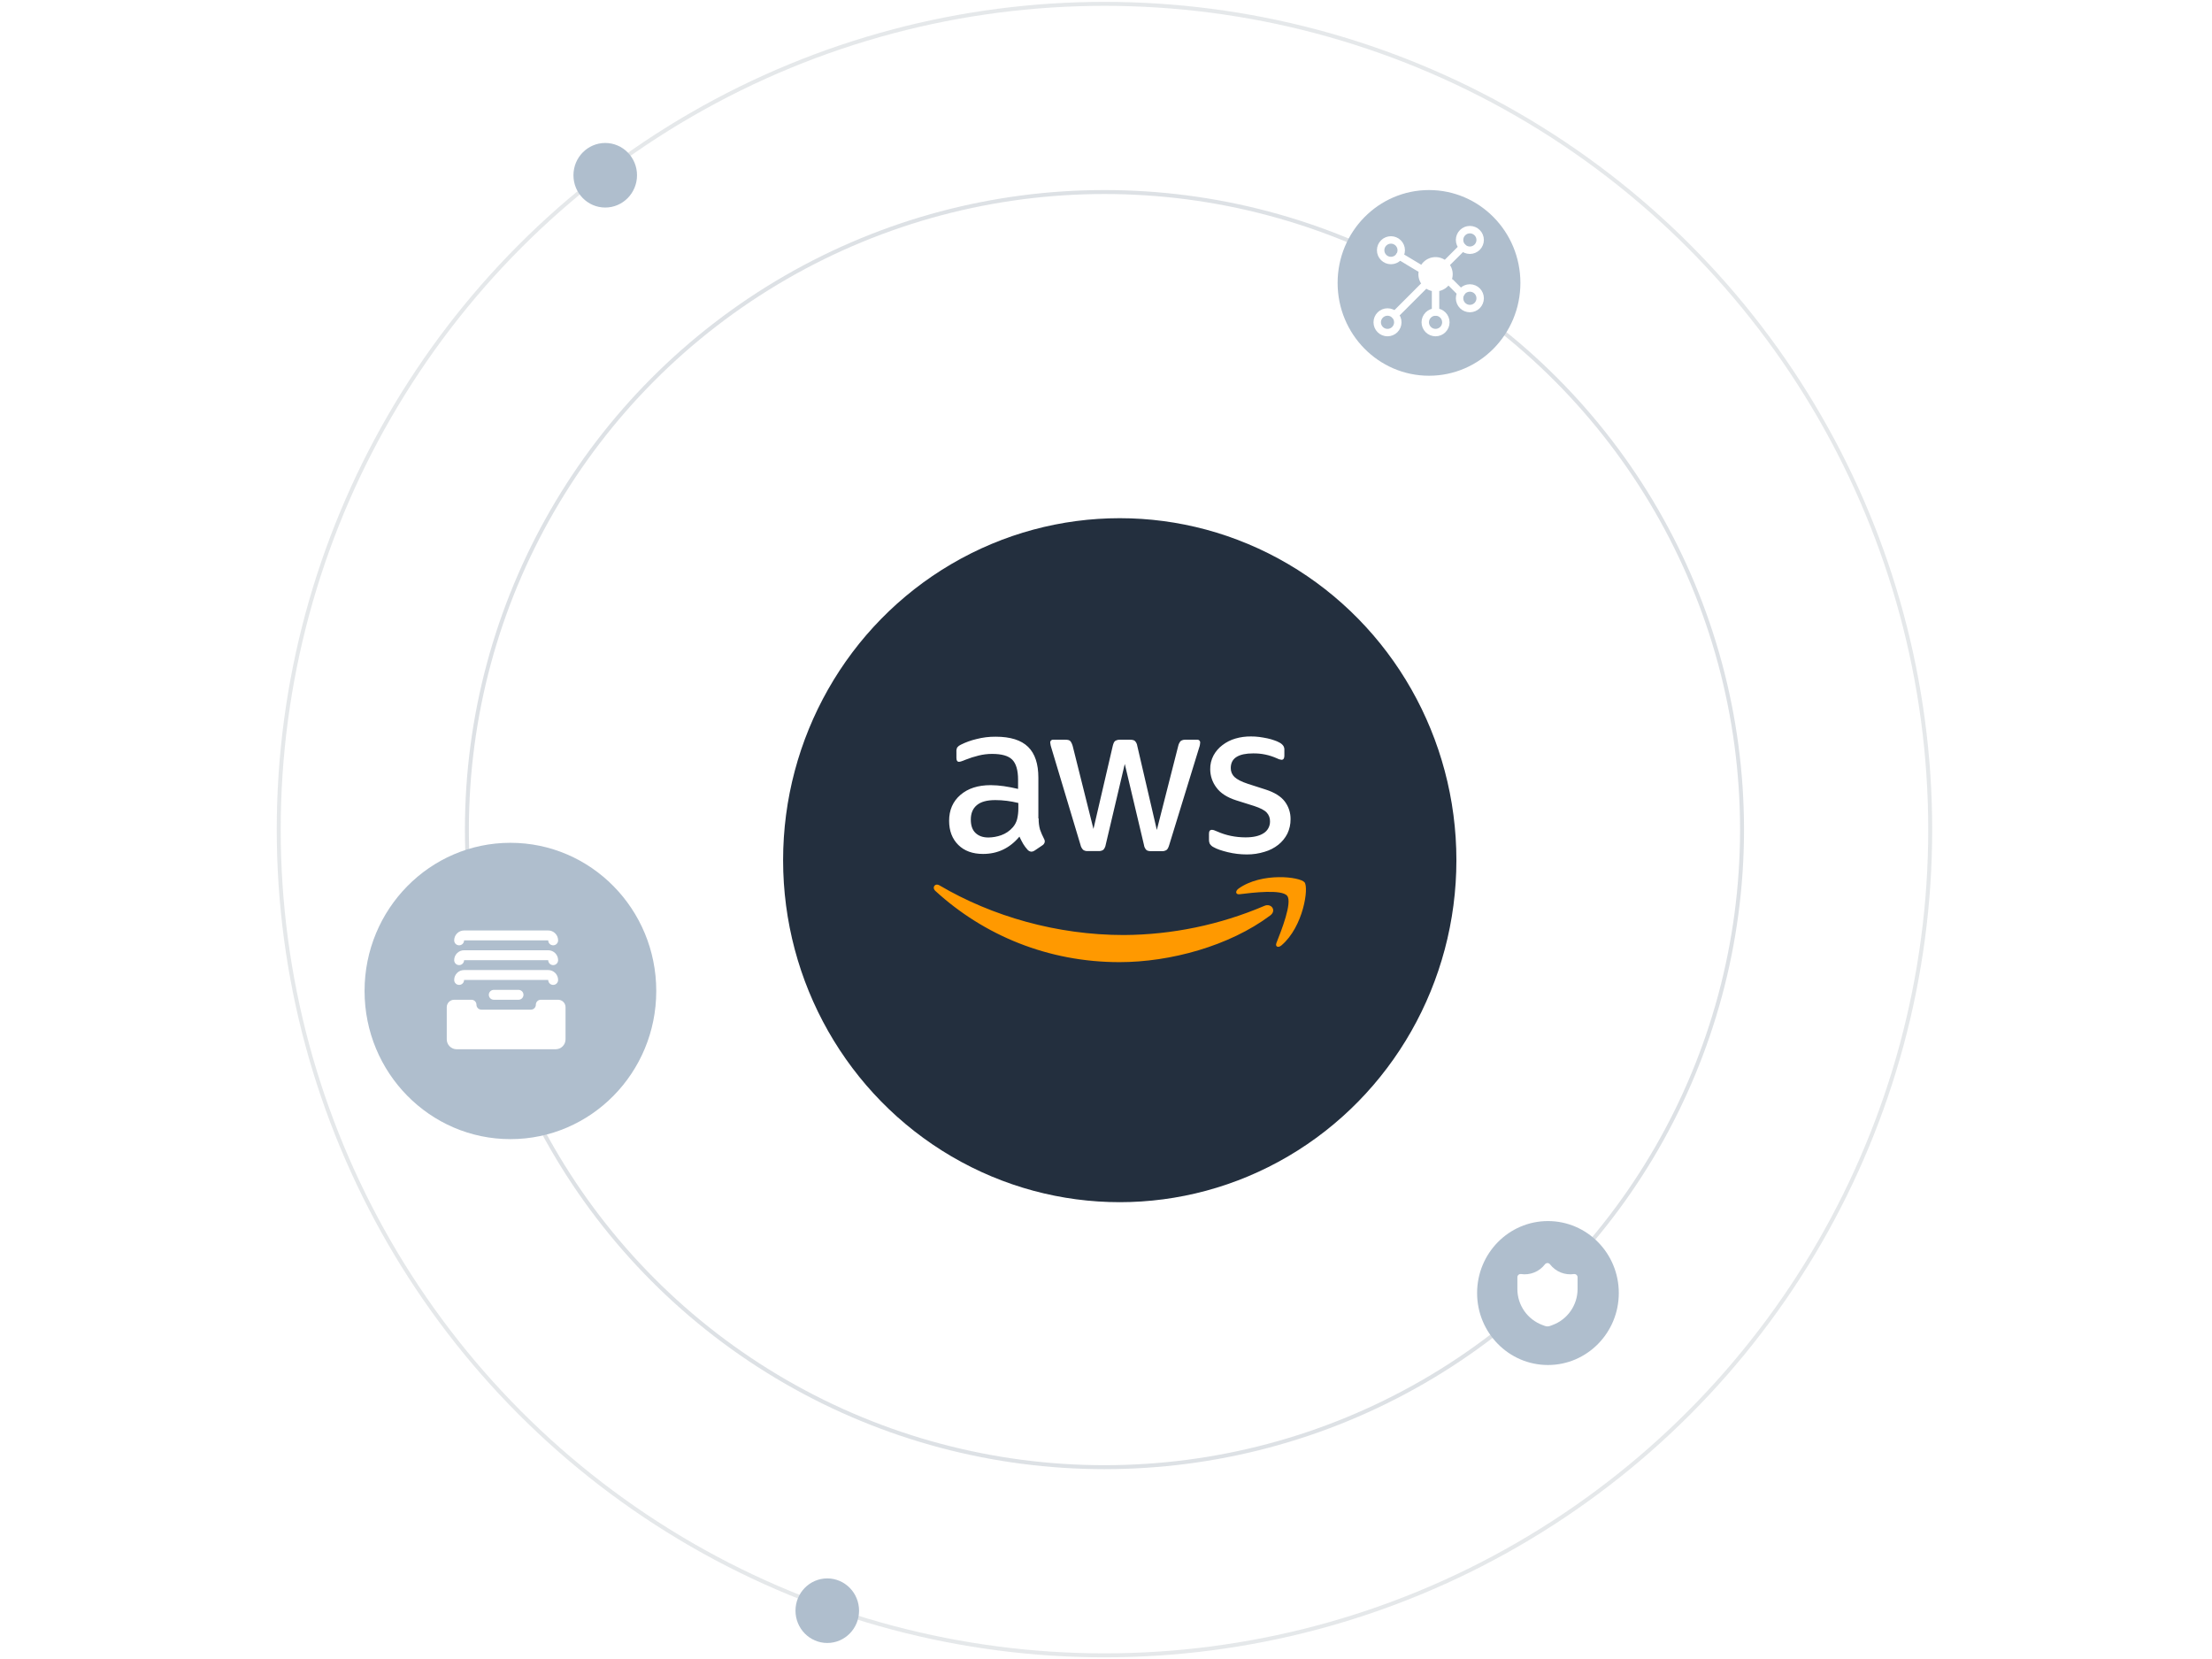 <svg xmlns:xlink="http://www.w3.org/1999/xlink" viewBox="0 0 419 419" fill="none" xmlns="http://www.w3.org/2000/svg" width="384px"  height="288px" >
<g filter="url(#filter0_d_362_5268)" fill="none">
<ellipse cx="212.973" cy="211.25" rx="85.025" ry="86.375" fill="#232F3E"></ellipse>
</g>
<circle cx="209.113" cy="209.525" r="208.551" stroke="#DADEE2" stroke-opacity="0.7" fill="none"></circle>
<circle cx="209.113" cy="209.526" r="161.026" stroke="#DADEE2" stroke-opacity="0.9" fill="none"></circle>
<ellipse cx="139.105" cy="406.799" rx="8.027" ry="8.154" fill="#AFBECD"></ellipse>
<ellipse cx="83.025" cy="44.263" rx="8.027" ry="8.154" fill="#AFBECD"></ellipse>
<ellipse cx="59.077" cy="250.281" rx="36.835" ry="37.42" fill="#AFBECD"></ellipse>
<ellipse cx="291.08" cy="71.448" rx="23.082" ry="23.448" fill="#AFBECD"></ellipse>
<path d="M288.398 69.265C288.398 69.834 288.511 70.397 288.728 70.923C288.946 71.449 289.265 71.927 289.668 72.329C290.07 72.731 290.548 73.051 291.073 73.269C291.599 73.486 292.163 73.598 292.732 73.598C293.301 73.598 293.864 73.486 294.39 73.269C294.916 73.051 295.394 72.731 295.796 72.329C296.198 71.927 296.517 71.449 296.735 70.923C296.953 70.397 297.065 69.834 297.065 69.265C297.065 68.696 296.953 68.132 296.735 67.607C296.517 67.081 296.198 66.603 295.796 66.201C295.394 65.799 294.916 65.479 294.39 65.261C293.864 65.044 293.301 64.932 292.732 64.932C292.163 64.932 291.599 65.044 291.073 65.261C290.548 65.479 290.07 65.799 289.668 66.201C289.265 66.603 288.946 67.081 288.728 67.607C288.511 68.132 288.398 68.696 288.398 69.265Z" fill="#FFFFFF"></path>
<path d="M298.798 60.598C298.798 61.288 299.072 61.95 299.559 62.437C300.047 62.925 300.709 63.199 301.398 63.199C302.088 63.199 302.749 62.925 303.237 62.437C303.725 61.95 303.999 61.288 303.999 60.598C303.999 59.909 303.725 59.247 303.237 58.76C302.749 58.272 302.088 57.998 301.398 57.998C300.709 57.998 300.047 58.272 299.559 58.76C299.072 59.247 298.798 59.909 298.798 60.598V60.598Z" stroke="#FFFFFF" stroke-width="1.875px" stroke-linecap="round" stroke-linejoin="round" fill="none"></path>
<path d="M298.798 75.331C298.798 76.02 299.072 76.682 299.559 77.17C300.047 77.657 300.709 77.931 301.398 77.931C302.088 77.931 302.749 77.657 303.237 77.17C303.725 76.682 303.999 76.02 303.999 75.331C303.999 74.641 303.725 73.98 303.237 73.492C302.749 73.004 302.088 72.731 301.398 72.731C300.709 72.731 300.047 73.004 299.559 73.492C299.072 73.98 298.798 74.641 298.798 75.331V75.331Z" stroke="#FFFFFF" stroke-width="1.875px" stroke-linecap="round" stroke-linejoin="round" fill="none"></path>
<path d="M290.132 81.399C290.132 82.089 290.406 82.75 290.893 83.238C291.381 83.726 292.043 84 292.732 84C293.422 84 294.083 83.726 294.571 83.238C295.059 82.75 295.333 82.089 295.333 81.399C295.333 80.71 295.059 80.048 294.571 79.561C294.083 79.073 293.422 78.799 292.732 78.799C292.043 78.799 291.381 79.073 290.893 79.561C290.406 80.048 290.132 80.71 290.132 81.399Z" stroke="#FFFFFF" stroke-width="1.875px" stroke-linecap="round" stroke-linejoin="round" fill="none"></path>
<path d="M277.998 81.399C277.998 81.741 278.065 82.079 278.196 82.394C278.327 82.71 278.518 82.996 278.76 83.238C279.001 83.479 279.288 83.671 279.603 83.802C279.919 83.932 280.257 84 280.598 84C280.94 84 281.278 83.932 281.594 83.802C281.909 83.671 282.196 83.479 282.437 83.238C282.679 82.996 282.87 82.71 283.001 82.394C283.132 82.079 283.199 81.741 283.199 81.399C283.199 81.058 283.132 80.72 283.001 80.404C282.87 80.089 282.679 79.802 282.437 79.561C282.196 79.319 281.909 79.127 281.594 78.997C281.278 78.866 280.94 78.799 280.598 78.799C280.257 78.799 279.919 78.866 279.603 78.997C279.288 79.127 279.001 79.319 278.76 79.561C278.518 79.802 278.327 80.089 278.196 80.404C278.065 80.72 277.998 81.058 277.998 81.399V81.399Z" stroke="#FFFFFF" stroke-width="1.875px" stroke-linecap="round" stroke-linejoin="round" fill="none"></path>
<path d="M278.864 63.198C278.864 63.888 279.138 64.549 279.626 65.037C280.114 65.525 280.775 65.798 281.465 65.798C282.154 65.798 282.816 65.525 283.303 65.037C283.791 64.549 284.065 63.888 284.065 63.198C284.065 62.508 283.791 61.847 283.303 61.359C282.816 60.872 282.154 60.598 281.465 60.598C280.775 60.598 280.114 60.872 279.626 61.359C279.138 61.847 278.864 62.508 278.864 63.198V63.198Z" stroke="#FFFFFF" stroke-width="1.875px" stroke-linecap="round" stroke-linejoin="round" fill="none"></path>
<path d="M295.796 66.203L299.564 62.435" stroke="#FFFFFF" stroke-width="1.875px" stroke-linecap="round" stroke-linejoin="round" fill="none"></path>
<path d="M296.536 71.338L299.177 73.979" stroke="#FFFFFF" stroke-width="1.875px" stroke-linecap="round" stroke-linejoin="round" fill="none"></path>
<path d="M292.731 73.598V78.798" stroke="#FFFFFF" stroke-width="1.875px" stroke-linecap="round" stroke-linejoin="round" fill="none"></path>
<path d="M289.67 72.326L282.436 79.561" stroke="#FFFFFF" stroke-width="1.875px" stroke-linecap="round" stroke-linejoin="round" fill="none"></path>
<path d="M288.688 67.706L283.613 64.66" stroke="#FFFFFF" stroke-width="1.875px" stroke-linecap="round" stroke-linejoin="round" fill="none"></path>
<ellipse cx="321.12" cy="326.572" rx="17.893" ry="18.177" fill="#AFBECD"></ellipse>
<g clip-path="url(#clip0_362_5268)" fill="none">
<path d="M192.491 206.701C192.467 207.653 192.583 208.604 192.835 209.522C193.109 210.306 193.441 211.069 193.826 211.805C193.965 212.022 194.041 212.275 194.045 212.534C194.025 212.728 193.96 212.915 193.857 213.08C193.754 213.245 193.615 213.383 193.451 213.485L191.481 214.816C191.243 214.99 190.961 215.089 190.668 215.102C190.312 215.077 189.978 214.919 189.73 214.658C189.309 214.199 188.932 213.7 188.605 213.168C188.292 212.629 187.98 212.026 187.636 211.297C185.197 214.214 182.133 215.672 178.444 215.672C175.818 215.672 173.723 214.911 172.191 213.39C170.66 211.868 169.878 209.839 169.878 207.303C169.878 204.608 170.816 202.421 172.723 200.772C174.63 199.124 177.162 198.3 180.382 198.3C181.491 198.309 182.599 198.393 183.696 198.553C184.853 198.712 186.041 198.965 187.292 199.251V196.936C187.292 194.527 186.791 192.847 185.822 191.864C184.853 190.881 183.134 190.406 180.726 190.406C179.589 190.406 178.455 190.544 177.35 190.818C176.201 191.096 175.072 191.456 173.973 191.896C173.618 192.057 173.252 192.195 172.879 192.308C172.717 192.362 172.549 192.394 172.379 192.403C171.941 192.403 171.722 192.086 171.722 191.42V189.867C171.689 189.483 171.765 189.098 171.941 188.757C172.177 188.468 172.477 188.24 172.817 188.092C174.071 187.462 175.393 186.984 176.756 186.665C178.349 186.25 179.988 186.048 181.633 186.063C185.353 186.063 188.073 186.919 189.824 188.63C191.575 190.342 192.419 192.942 192.419 196.429V206.701H192.491ZM179.798 211.519C180.895 211.507 181.982 211.314 183.018 210.949C184.165 210.546 185.189 209.847 185.988 208.92C186.492 208.336 186.856 207.641 187.051 206.891C187.266 205.988 187.371 205.062 187.364 204.133V202.801C186.416 202.567 185.455 202.387 184.487 202.262C183.513 202.137 182.531 202.073 181.549 202.072C179.454 202.072 177.922 202.484 176.89 203.34C175.859 204.196 175.358 205.401 175.358 206.986C175.358 208.476 175.734 209.585 176.515 210.346C177.297 211.107 178.36 211.519 179.798 211.519ZM204.902 214.943C204.482 214.987 204.059 214.874 203.714 214.626C203.387 214.283 203.16 213.855 203.058 213.39L195.702 188.884C195.559 188.474 195.465 188.048 195.42 187.616C195.405 187.511 195.413 187.404 195.445 187.303C195.477 187.202 195.531 187.109 195.604 187.033C195.676 186.956 195.765 186.898 195.863 186.861C195.961 186.825 196.067 186.812 196.171 186.823H199.234C199.828 186.823 200.235 186.919 200.454 187.14C200.672 187.362 200.891 187.775 201.079 188.377L206.331 209.363L211.208 188.377C211.365 187.743 211.552 187.331 211.802 187.14C212.177 186.908 212.614 186.797 213.053 186.823H215.554C216.148 186.823 216.554 186.919 216.804 187.14C217.131 187.475 217.34 187.91 217.398 188.377L222.338 209.617L227.747 188.377C227.846 187.917 228.061 187.491 228.372 187.14C228.735 186.907 229.162 186.796 229.591 186.823H232.499C232.605 186.809 232.713 186.819 232.814 186.854C232.916 186.888 233.008 186.946 233.083 187.023C233.159 187.1 233.216 187.193 233.25 187.296C233.285 187.399 233.295 187.508 233.28 187.616C233.273 187.787 233.252 187.956 233.218 188.123C233.169 188.394 233.096 188.659 232.999 188.916L225.464 213.421C225.277 214.055 225.058 214.468 224.808 214.658C224.454 214.887 224.039 214.998 223.62 214.975H220.931C220.337 214.975 219.931 214.88 219.681 214.658C219.354 214.31 219.146 213.866 219.087 213.39L214.241 192.942L209.426 213.358C209.353 213.83 209.147 214.27 208.832 214.626C208.463 214.873 208.022 214.985 207.582 214.943H204.902ZM245.076 215.799C243.455 215.801 241.839 215.609 240.261 215.228C238.698 214.848 237.479 214.436 236.666 213.96C236.264 213.768 235.927 213.459 235.697 213.073C235.575 212.793 235.511 212.491 235.509 212.185V210.568C235.509 209.902 235.76 209.585 236.228 209.585C236.42 209.586 236.61 209.618 236.791 209.681C236.979 209.744 237.26 209.871 237.573 209.998C238.677 210.49 239.83 210.862 241.012 211.107C242.236 211.359 243.483 211.487 244.732 211.488C246.702 211.488 248.234 211.139 249.297 210.441C249.806 210.13 250.224 209.687 250.51 209.158C250.796 208.629 250.938 208.033 250.922 207.43C250.933 207.022 250.864 206.615 250.719 206.234C250.575 205.853 250.357 205.505 250.078 205.211C249.515 204.608 248.453 204.069 246.921 203.562L242.387 202.135C240.105 201.406 238.417 200.328 237.385 198.902C236.379 197.586 235.829 195.97 235.822 194.305C235.794 193.078 236.082 191.866 236.657 190.786C237.215 189.766 237.983 188.88 238.908 188.187C239.882 187.439 240.985 186.88 242.159 186.538C243.442 186.163 244.773 185.982 246.108 185.999C246.808 185.994 247.508 186.036 248.202 186.126C248.921 186.221 249.578 186.348 250.235 186.475C250.891 186.602 251.454 186.792 252.017 186.982C252.473 187.125 252.913 187.316 253.33 187.553C253.698 187.741 254.019 188.012 254.268 188.345C254.471 188.654 254.57 189.021 254.549 189.391V190.881C254.549 191.547 254.299 191.896 253.83 191.896C253.413 191.848 253.01 191.719 252.642 191.515C250.752 190.669 248.705 190.247 246.639 190.279C244.857 190.279 243.45 190.564 242.481 191.167C241.512 191.769 241.012 192.688 241.012 193.988C241.003 194.409 241.082 194.827 241.244 195.215C241.406 195.603 241.646 195.952 241.95 196.239C242.575 196.841 243.732 197.444 245.389 197.983L249.828 199.409C252.079 200.138 253.705 201.153 254.674 202.452C255.628 203.728 256.134 205.29 256.112 206.891C256.128 208.164 255.85 209.424 255.299 210.568C254.744 211.653 253.966 212.605 253.017 213.358C251.985 214.172 250.806 214.775 249.547 215.133C248.099 215.585 246.591 215.809 245.076 215.799Z" fill="#FFFFFF"></path>
<path d="M250.984 231.207C240.699 238.91 225.755 243 212.905 243C194.897 243 178.672 236.247 166.416 225.025C165.447 224.137 166.323 222.932 167.479 223.63C180.735 231.429 197.086 236.152 213.999 236.152C226.186 236.085 238.24 233.586 249.474 228.797C251.203 228.005 252.672 229.939 250.984 231.207ZM255.267 226.261C253.954 224.549 246.576 225.437 243.231 225.849C242.23 225.976 242.074 225.088 242.981 224.422C248.858 220.238 258.519 221.443 259.644 222.837C260.77 224.232 259.332 234.06 253.829 238.752C252.985 239.481 252.172 239.1 252.547 238.149C253.798 235.011 256.58 227.941 255.267 226.261Z" fill="#FF9900"></path>
</g>
<g clip-path="url(#clip1_362_5268)" fill="none">
<path d="M328.348 321.984C328.267 321.911 328.172 321.854 328.069 321.817C327.966 321.781 327.857 321.765 327.748 321.771C326.608 321.946 325.442 321.813 324.371 321.386C323.3 320.958 322.363 320.252 321.656 319.341C321.585 319.238 321.49 319.154 321.379 319.095C321.269 319.036 321.146 319.003 321.021 319C320.896 318.998 320.772 319.025 320.659 319.078C320.546 319.131 320.446 319.21 320.368 319.307C319.668 320.228 318.731 320.944 317.658 321.377C316.585 321.811 315.415 321.948 314.271 321.773C314.16 321.763 314.048 321.777 313.943 321.812C313.838 321.848 313.741 321.906 313.659 321.981C313.577 322.056 313.512 322.148 313.467 322.25C313.423 322.352 313.4 322.462 313.4 322.573V325.645C313.417 327.6 314.025 329.504 315.144 331.108C316.263 332.711 317.841 333.938 319.671 334.627L320.341 334.879C320.552 334.959 320.775 335 321 335C321.225 335 321.448 334.959 321.658 334.88L322.33 334.627C324.16 333.938 325.738 332.711 326.857 331.108C327.976 329.504 328.584 327.6 328.6 325.645V322.57C328.6 322.46 328.578 322.352 328.534 322.251C328.491 322.15 328.427 322.059 328.348 321.984Z" fill="#FFFFFF"></path>
</g>
<path d="M71.125 252.5H66.75C66.418 252.5 66.1 252.632 65.866 252.866C65.632 253.101 65.5 253.418 65.5 253.75C65.5 254.082 65.368 254.399 65.134 254.634C64.9 254.868 64.582 255 64.25 255H51.75C51.419 255 51.1 254.868 50.866 254.634C50.632 254.399 50.5 254.082 50.5 253.75C50.5 253.418 50.368 253.101 50.134 252.866C49.9 252.632 49.581 252.5 49.25 252.5H44.875C44.378 252.5 43.901 252.698 43.549 253.049C43.197 253.401 43 253.878 43 254.375V262.5C43 263.163 43.263 263.799 43.732 264.268C44.201 264.737 44.837 265 45.5 265H70.5C71.163 265 71.799 264.737 72.268 264.268C72.737 263.799 73 263.163 73 262.5V254.375C73 253.878 72.802 253.401 72.451 253.049C72.099 252.698 71.622 252.5 71.125 252.5Z" fill="#FFFFFF"></path>
<path d="M54.875 250C54.544 250 54.225 250.132 53.991 250.366C53.757 250.601 53.625 250.918 53.625 251.25C53.625 251.582 53.757 251.899 53.991 252.134C54.225 252.368 54.544 252.5 54.875 252.5H61.125C61.456 252.5 61.775 252.368 62.009 252.134C62.243 251.899 62.375 251.582 62.375 251.25C62.375 250.918 62.243 250.601 62.009 250.366C61.775 250.132 61.456 250 61.125 250H54.875Z" fill="#FFFFFF"></path>
<path d="M46.125 248.75C46.456 248.75 46.775 248.618 47.009 248.384C47.243 248.149 47.375 247.832 47.375 247.5H68.625C68.625 247.832 68.757 248.149 68.991 248.384C69.225 248.618 69.543 248.75 69.875 248.75C70.207 248.75 70.525 248.618 70.759 248.384C70.993 248.149 71.125 247.832 71.125 247.5C71.125 246.837 70.862 246.201 70.393 245.732C69.924 245.263 69.288 245 68.625 245H47.375C46.712 245 46.076 245.263 45.607 245.732C45.138 246.201 44.875 246.837 44.875 247.5C44.875 247.832 45.007 248.149 45.241 248.384C45.475 248.618 45.794 248.75 46.125 248.75Z" fill="#FFFFFF"></path>
<path d="M46.125 243.75C46.456 243.75 46.775 243.618 47.009 243.384C47.243 243.149 47.375 242.832 47.375 242.5H68.625C68.625 242.832 68.757 243.149 68.991 243.384C69.225 243.618 69.543 243.75 69.875 243.75C70.207 243.75 70.525 243.618 70.759 243.384C70.993 243.149 71.125 242.832 71.125 242.5C71.125 241.837 70.862 241.201 70.393 240.732C69.924 240.263 69.288 240 68.625 240H47.375C46.712 240 46.076 240.263 45.607 240.732C45.138 241.201 44.875 241.837 44.875 242.5C44.875 242.832 45.007 243.149 45.241 243.384C45.475 243.618 45.794 243.75 46.125 243.75Z" fill="#FFFFFF"></path>
<path d="M46.125 238.75C46.456 238.75 46.775 238.618 47.009 238.384C47.243 238.149 47.375 237.832 47.375 237.5H68.625C68.625 237.832 68.757 238.149 68.991 238.384C69.225 238.618 69.543 238.75 69.875 238.75C70.207 238.75 70.525 238.618 70.759 238.384C70.993 238.149 71.125 237.832 71.125 237.5C71.125 236.837 70.862 236.201 70.393 235.732C69.924 235.263 69.288 235 68.625 235H47.375C46.712 235 46.076 235.263 45.607 235.732C45.138 236.201 44.875 236.837 44.875 237.5C44.875 237.832 45.007 238.149 45.241 238.384C45.475 238.618 45.794 238.75 46.125 238.75Z" fill="#FFFFFF"></path>
<defs>
<filter id="filter0_d_362_5268" x="93.947" y="96.875" width="238.051" height="240.75" filterUnits="userSpaceOnUse" color-interpolation-filters="sRGB">
<feFlood flood-opacity="0" result="BackgroundImageFix"></feFlood>
<feColorMatrix in="SourceAlpha" type="matrix" values="0 0 0 0 0 0 0 0 0 0 0 0 0 0 0 0 0 0 127 0" result="hardAlpha"></feColorMatrix>
<feOffset dy="6"></feOffset>
<feGaussianBlur stdDeviation="17"></feGaussianBlur>
<feColorMatrix type="matrix" values="0 0 0 0 0.708 0 0 0 0 0.764 0 0 0 0 0.821 0 0 0 1 0"></feColorMatrix>
<feBlend mode="normal" in2="BackgroundImageFix" result="effect1_dropShadow_362_5268"></feBlend>
<feBlend mode="normal" in="SourceGraphic" in2="effect1_dropShadow_362_5268" result="shape"></feBlend>
</filter>
<clipPath id="clip0_362_5268">
<rect width="94" height="57" fill="white" transform="translate(166 186)"></rect>
</clipPath>
<clipPath id="clip1_362_5268">
<rect width="16" height="16" fill="white" transform="translate(313 319)"></rect>
</clipPath>
</defs>
</svg>